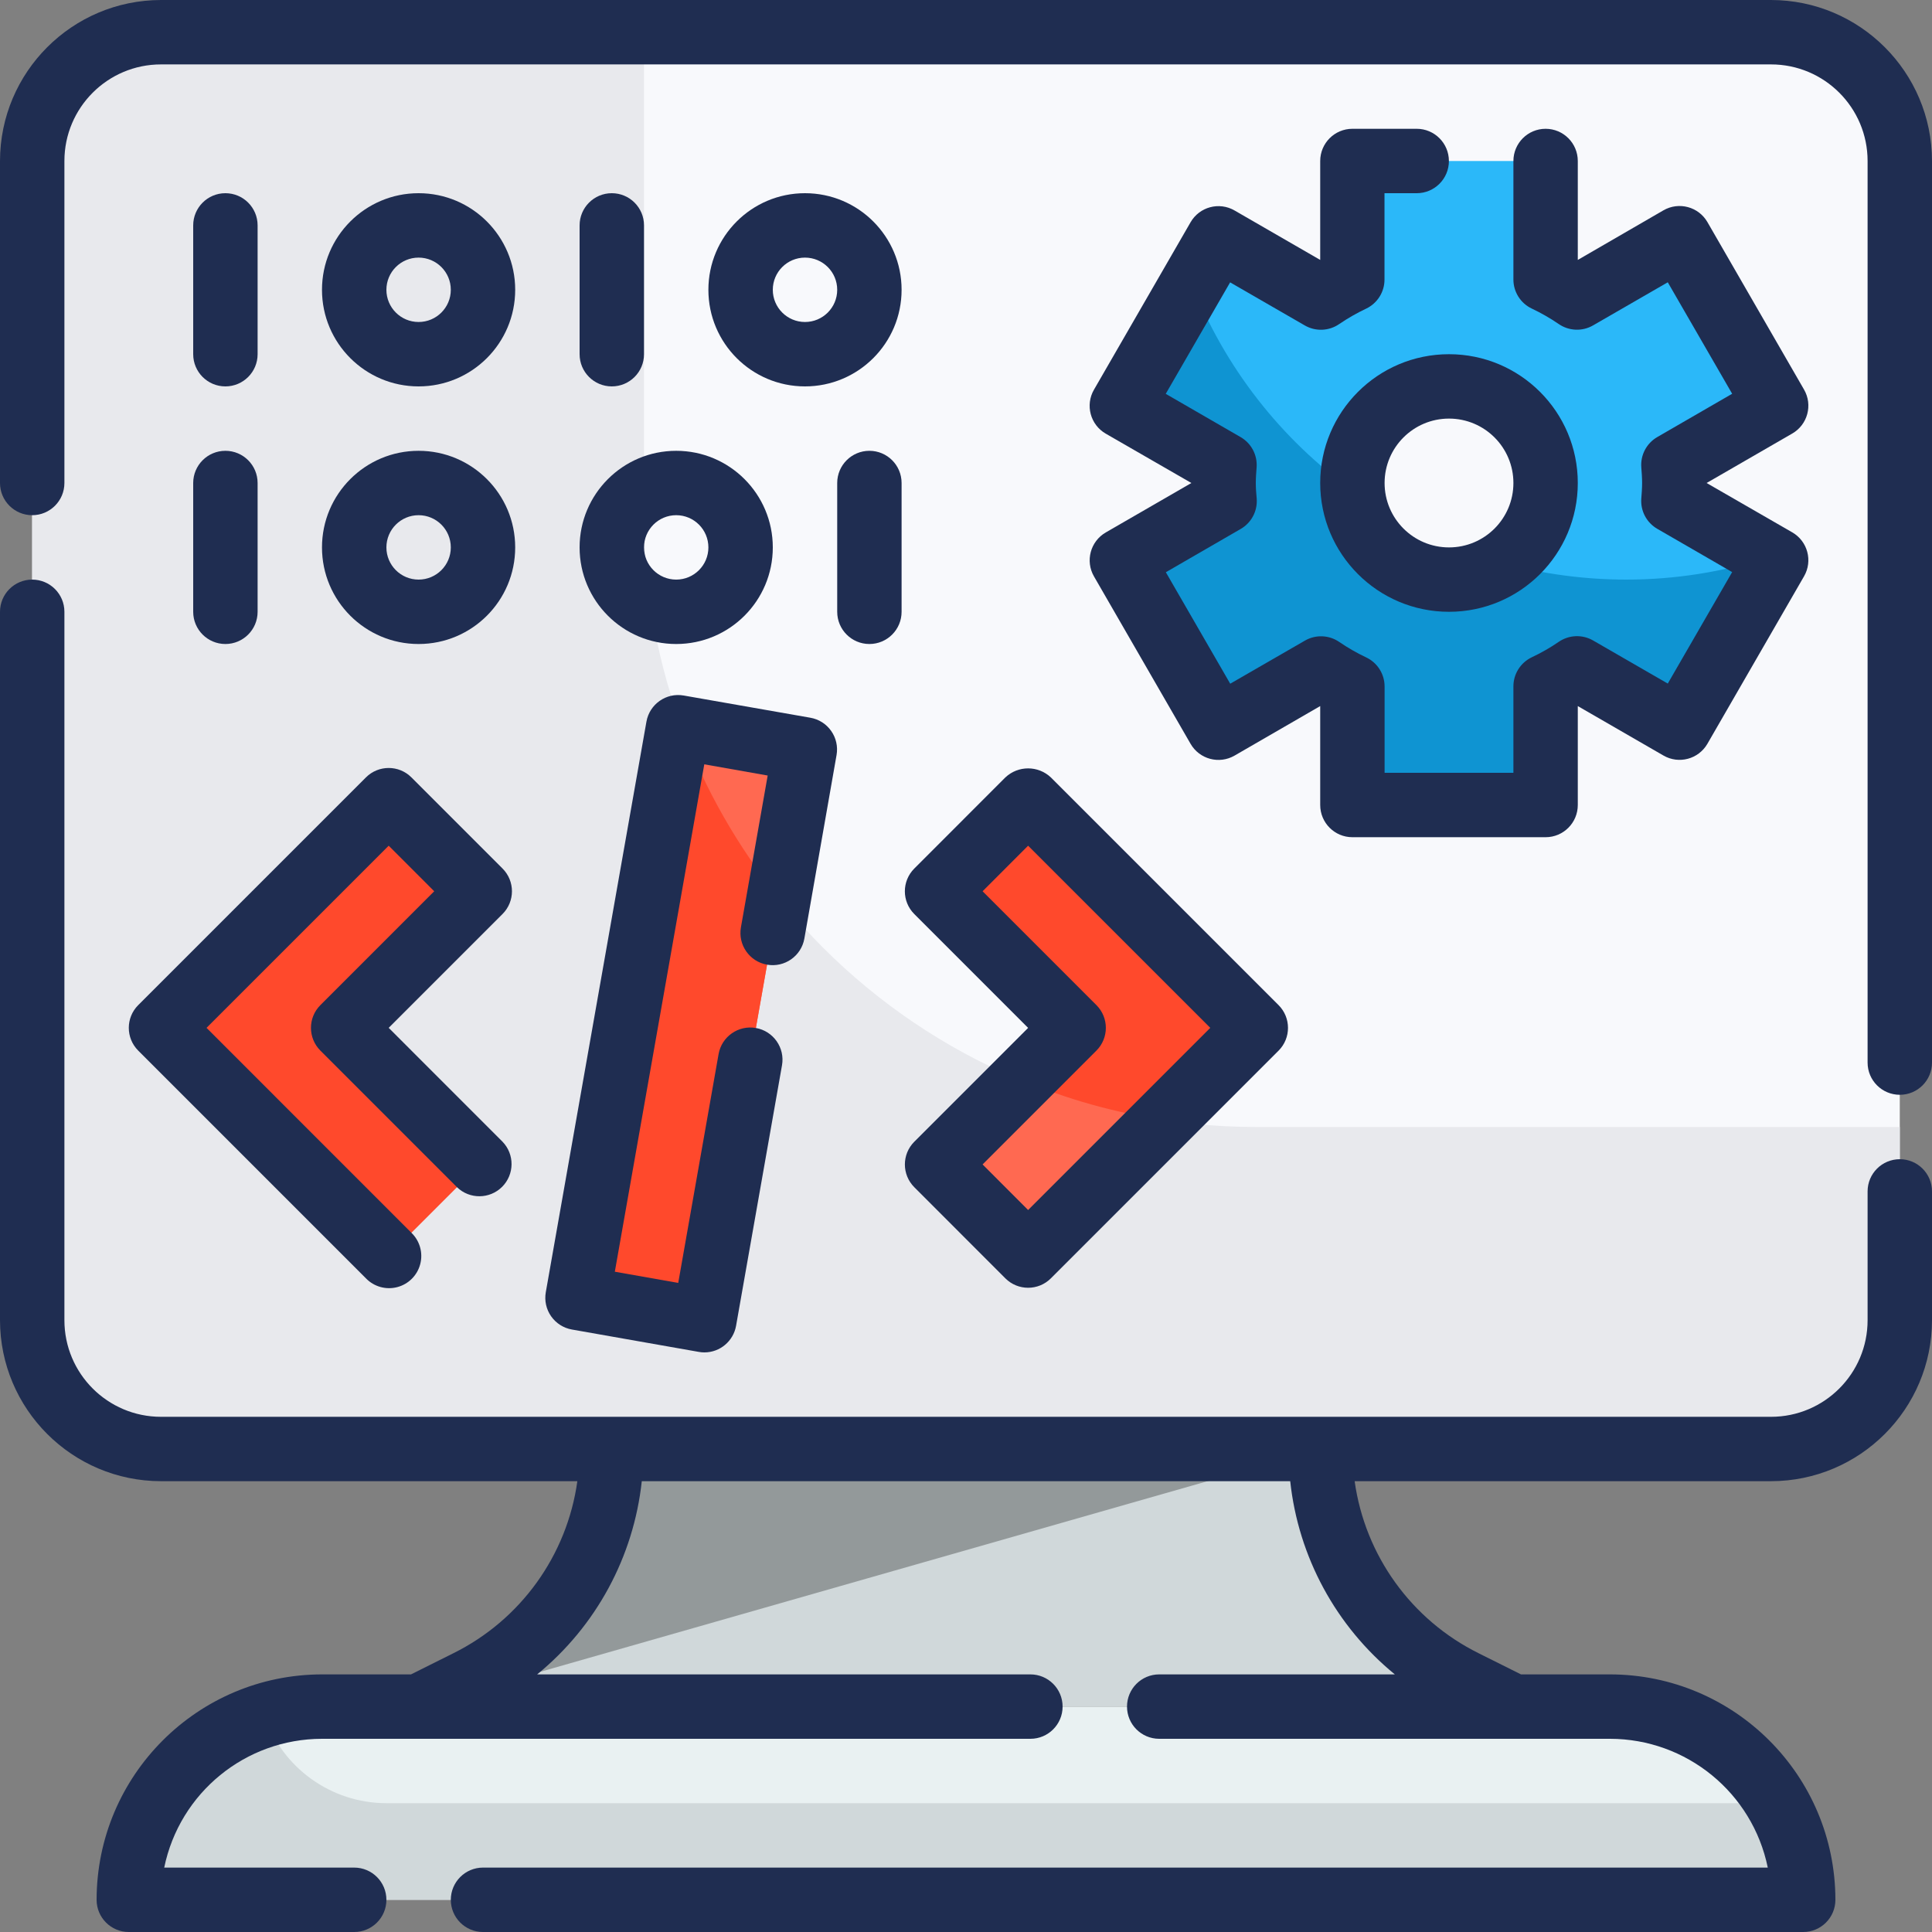 <svg width="80px" height="80px" viewBox="0 0 80 80" version="1.1" xmlns="http://www.w3.org/2000/svg" xmlns:xlink="http://www.w3.org/1999/xlink">
    <rect x="0" y="0" width="80" height="80" fill="#808080" stroke="none"/>
    <title>full-root-access</title>
    <g id="VPS" stroke="none" stroke-width="1" fill="none" fill-rule="evenodd">
        <g id="Desktop-HD" transform="translate(-118, -3047)" fill-rule="nonzero">
            <g id="full-root-access" transform="translate(118, 3047)">
                <g id="Stroke_copy" transform="translate(1.333, 1.333)">
                    <rect id="Rectangle" fill="#F8F9FC" x="0" y="0" width="77.333" height="58.667" rx="4"></rect>
                    <path d="M77.333,45.333 L77.333,53.333 C77.333,56.279 74.946,58.667 72,58.667 L5.333,58.667 C2.388,58.667 0,56.279 0,53.333 L0,5.333 C0,2.388 2.388,0 5.333,0 L25.333,0 L25.333,20 C25.333,33.991 36.675,45.333 50.667,45.333 L77.333,45.333 Z" id="Path" fill="#E8E9ED"></path>
                    <path d="M12,69.333 L65.333,69.333 C69.752,69.333 73.333,72.915 73.333,77.333 L73.333,77.333 L4,77.333 L4,77.333 C4,72.915 7.582,69.333 12,69.333 Z" id="Path" fill="#E9F1F2"></path>
                    <path d="M53.333,58.667 L24,58.667 C24,62.752 21.692,66.487 18.037,68.315 L16,69.333 L61.333,69.333 L59.296,68.315 C55.642,66.487 53.333,62.752 53.333,58.667 Z" id="Path" fill="#D0D8DA"></path>
                    <path d="M53.333,58.667 L24,58.667 C24,62.752 21.692,66.487 18.037,68.315 L16,69.333 L53.333,58.667 Z" id="Path" fill="#93999A"></path>
                    <path d="M73.333,77.333 L4,77.333 C4.01,73.837 6.279,70.748 9.613,69.693 C10.341,71.866 12.375,73.332 14.667,73.333 L72.253,73.333 C72.967,74.545 73.34,75.927 73.333,77.333 Z" id="Path" fill="#D0D8DA"></path>
                    <path d="M68,18.667 C68,18.415 67.981,18.167 67.963,17.919 L72.213,15.467 L68.213,8.533 L63.967,10.985 C63.554,10.704 63.119,10.456 62.667,10.244 L62.667,5.333 L54.667,5.333 L54.667,10.244 C54.214,10.457 53.78,10.706 53.367,10.988 L49.12,8.533 L45.12,15.467 L49.371,17.921 C49.352,18.169 49.333,18.417 49.333,18.669 C49.333,18.921 49.352,19.169 49.371,19.417 L45.12,21.867 L49.12,28.8 L53.367,26.348 C53.78,26.63 54.214,26.879 54.667,27.092 L54.667,32 L62.667,32 L62.667,27.089 C63.119,26.876 63.554,26.627 63.967,26.345 L68.213,28.8 L72.213,21.867 L67.963,19.412 C67.981,19.167 68,18.919 68,18.667 Z M58.667,22.667 C57.049,22.667 55.59,21.692 54.971,20.197 C54.352,18.703 54.694,16.982 55.838,15.838 C56.982,14.694 58.703,14.352 60.197,14.971 C61.692,15.59 62.667,17.049 62.667,18.667 C62.667,20.876 60.876,22.667 58.667,22.667 Z" id="Shape" fill="#2BB8F9"></path>
                    <polygon id="Path" fill="#FF492C" points="12.876 41.228 18.532 35.571 14.761 31.8 5.333 41.228 14.761 50.656 18.532 46.885"></polygon>
                    <polygon id="Path" fill="#FF492C" points="43.124 41.228 37.468 35.571 41.239 31.8 50.667 41.228 41.239 50.656 37.468 46.885"></polygon>
                    <polygon id="Rectangle" fill="#FF6951" transform="translate(27.291, 41.052) rotate(10) translate(-27.291, -41.052)" points="24.624 29.052 29.957 29.052 29.957 53.052 24.624 53.052"></polygon>
                    <path d="M46.853,45.04 L41.24,50.653 L37.467,46.88 L40.96,43.387 C42.847,44.184 44.827,44.74 46.853,45.04 L46.853,45.04 Z" id="Path" fill="#FF6951"></path>
                    <path d="M30.92,35.84 L27.827,53.333 L22.587,52.413 L26.747,28.773 L26.907,28.8 C27.856,31.348 29.211,33.725 30.92,35.84 L30.92,35.84 Z" id="Path" fill="#FF492C"></path>
                    <path d="M71.973,21.72 C70.045,22.348 68.029,22.668 66,22.667 C64.28,22.666 62.567,22.437 60.907,21.987 C60.244,22.43 59.464,22.666 58.667,22.667 C56.587,22.672 54.854,21.074 54.693,19 C51.695,16.846 49.381,13.874 48.027,10.44 L45.12,15.467 L49.373,17.92 C49.32,18.416 49.32,18.917 49.373,19.413 L45.12,21.867 L49.12,28.8 L53.373,26.347 C53.783,26.632 54.215,26.881 54.667,27.093 L54.667,32 L62.667,32 L62.667,27.093 C63.118,26.881 63.551,26.632 63.96,26.347 L68.213,28.8 L72.213,21.867 L71.973,21.72 Z" id="Path" fill="#0F94D2"></path>
                </g>
                <g id="Outline_copy" fill="#1F2D51">
                    <path d="M78.667,48 C77.93,48 77.333,48.597 77.333,49.333 L77.333,54.667 C77.333,56.876 75.542,58.667 73.333,58.667 L6.667,58.667 C4.458,58.667 2.667,56.876 2.667,54.667 L2.667,25.333 C2.667,24.597 2.07,24 1.333,24 C0.597,24 0,24.597 0,25.333 L0,54.667 C0.004,58.347 2.987,61.329 6.667,61.333 L23.907,61.333 C23.478,64.41 21.557,67.076 18.775,68.456 L17.019,69.333 L13.333,69.333 C8.181,69.339 4.006,73.514 4,78.667 C4,79.403 4.597,80 5.333,80 L14.667,80 C15.403,80 16,79.403 16,78.667 C16,77.93 15.403,77.333 14.667,77.333 L6.8,77.333 C7.437,74.231 10.166,72.003 13.333,72 L42.667,72 C43.403,72 44,71.403 44,70.667 C44,69.93 43.403,69.333 42.667,69.333 L22.243,69.333 C24.682,67.339 26.238,64.466 26.575,61.333 L53.425,61.333 C53.762,64.466 55.318,67.339 57.757,69.333 L48,69.333 C47.264,69.333 46.667,69.93 46.667,70.667 C46.667,71.403 47.264,72 48,72 L66.667,72 C69.834,72.003 72.563,74.231 73.2,77.333 L20,77.333 C19.264,77.333 18.667,77.93 18.667,78.667 C18.667,79.403 19.264,80 20,80 L74.667,80 C75.403,80 76,79.403 76,78.667 C75.994,73.514 71.819,69.339 66.667,69.333 L62.981,69.333 L61.225,68.456 C58.443,67.076 56.522,64.41 56.093,61.333 L73.333,61.333 C77.013,61.329 79.996,58.347 80,54.667 L80,49.333 C80,48.597 79.403,48 78.667,48 Z" id="Path"></path>
                    <path d="M73.333,0 L6.667,0 C2.987,0.004 0.004,2.987 0,6.667 L0,20 C0,20.736 0.597,21.333 1.333,21.333 C2.07,21.333 2.667,20.736 2.667,20 L2.667,6.667 C2.667,4.458 4.458,2.667 6.667,2.667 L73.333,2.667 C75.542,2.667 77.333,4.458 77.333,6.667 L77.333,44 C77.333,44.736 77.93,45.333 78.667,45.333 C79.403,45.333 80,44.736 80,44 L80,6.667 C79.996,2.987 77.013,0.004 73.333,0 Z" id="Path"></path>
                    <path d="M45.299,23.867 L49.299,30.8 C49.667,31.438 50.482,31.656 51.12,31.288 L54.667,29.237 L54.667,33.333 C54.667,34.07 55.264,34.667 56,34.667 L64,34.667 C64.736,34.667 65.333,34.07 65.333,33.333 L65.333,29.237 L68.88,31.285 C69.518,31.654 70.333,31.435 70.701,30.797 L74.701,23.864 C75.07,23.226 74.851,22.411 74.213,22.043 L70.667,20 L74.213,17.952 C74.851,17.584 75.07,16.768 74.701,16.131 L70.701,9.197 C70.333,8.56 69.518,8.341 68.88,8.709 L65.333,10.763 L65.333,6.667 C65.333,5.93 64.736,5.333 64,5.333 C63.264,5.333 62.667,5.93 62.667,6.667 L62.667,11.577 C62.668,12.09 62.964,12.557 63.427,12.777 C63.814,12.96 64.186,13.173 64.54,13.415 C64.964,13.709 65.52,13.732 65.967,13.473 L69.059,11.689 L71.725,16.305 L68.629,18.095 C68.182,18.351 67.922,18.842 67.963,19.356 C67.979,19.568 67.996,19.78 67.996,19.997 C67.996,20.215 67.979,20.427 67.963,20.639 C67.922,21.153 68.182,21.644 68.629,21.9 L71.725,23.689 L69.059,28.305 L65.967,26.521 C65.52,26.263 64.964,26.286 64.54,26.58 C64.186,26.822 63.814,27.035 63.427,27.217 C62.964,27.438 62.668,27.904 62.667,28.417 L62.667,32 L57.333,32 L57.333,28.423 C57.332,27.91 57.036,27.443 56.573,27.223 C56.186,27.04 55.814,26.827 55.46,26.585 C55.036,26.291 54.48,26.268 54.033,26.527 L50.941,28.311 L48.275,23.695 L51.371,21.905 C51.818,21.649 52.078,21.158 52.037,20.644 C52.017,20.429 52,20.217 52,20 C52,19.783 52.017,19.571 52.033,19.359 C52.074,18.845 51.814,18.354 51.367,18.097 L48.271,16.308 L50.937,11.692 L54.029,13.476 C54.476,13.734 55.032,13.711 55.456,13.417 C55.81,13.176 56.182,12.963 56.569,12.78 C57.032,12.559 57.328,12.093 57.329,11.58 L57.329,8 L58.663,8 C59.399,8 59.996,7.403 59.996,6.667 C59.996,5.93 59.399,5.333 58.663,5.333 L56,5.333 C55.264,5.333 54.667,5.93 54.667,6.667 L54.667,10.763 L51.12,8.715 C50.482,8.346 49.667,8.565 49.299,9.203 L45.299,16.136 C44.93,16.774 45.149,17.589 45.787,17.957 L49.333,20 L45.787,22.048 C45.151,22.416 44.932,23.23 45.299,23.867 Z" id="Path"></path>
                    <path d="M54.667,20 C54.667,22.946 57.054,25.333 60,25.333 C62.946,25.333 65.333,22.946 65.333,20 C65.333,17.054 62.946,14.667 60,14.667 C57.054,14.667 54.667,17.054 54.667,20 Z M60,17.333 C61.473,17.333 62.667,18.527 62.667,20 C62.667,21.473 61.473,22.667 60,22.667 C58.527,22.667 57.333,21.473 57.333,20 C57.333,18.527 58.527,17.333 60,17.333 Z" id="Shape"></path>
                    <path d="M5.724,43.504 L15.152,52.933 C15.487,53.28 15.983,53.419 16.449,53.297 C16.915,53.175 17.279,52.811 17.401,52.345 C17.523,51.879 17.384,51.383 17.037,51.048 L8.552,42.561 L16.095,35.019 L17.98,36.905 L13.267,41.619 C12.746,42.139 12.746,42.983 13.267,43.504 L18.923,49.16 C19.446,49.665 20.277,49.658 20.792,49.144 C21.306,48.629 21.313,47.798 20.808,47.275 L16.095,42.561 L20.808,37.848 C21.329,37.327 21.329,36.483 20.808,35.963 L17.037,32.191 C16.517,31.67 15.673,31.67 15.152,32.191 L5.724,41.619 C5.203,42.139 5.203,42.983 5.724,43.504 Z" id="Path"></path>
                    <path d="M37.859,49.16 L41.629,52.933 C42.15,53.454 42.994,53.454 43.515,52.933 L52.943,43.505 C53.463,42.985 53.463,42.141 52.943,41.62 L43.515,32.192 C42.986,31.692 42.158,31.692 41.629,32.192 L37.859,35.964 C37.338,36.485 37.338,37.329 37.859,37.849 L42.572,42.563 L37.859,47.276 C37.339,47.797 37.339,48.639 37.859,49.16 L37.859,49.16 Z M45.4,43.504 C45.921,42.983 45.921,42.139 45.4,41.619 L40.687,36.905 L42.572,35.019 L50.115,42.561 L42.572,50.104 L40.687,48.217 L45.4,43.504 Z" id="Shape"></path>
                    <path d="M22.821,54.505 C23.024,54.795 23.334,54.992 23.683,55.053 L28.935,55.979 C29.011,55.993 29.089,56 29.167,56 C29.813,56 30.366,55.535 30.479,54.899 L32.381,44.112 C32.509,43.387 32.025,42.695 31.3,42.567 C30.575,42.439 29.883,42.923 29.755,43.648 L28.084,53.123 L25.459,52.659 L29.163,31.649 L31.788,32.113 L30.68,38.4 C30.552,39.125 31.036,39.817 31.761,39.945 C32.487,40.073 33.179,39.589 33.307,38.864 L34.64,31.264 C34.701,30.916 34.622,30.557 34.418,30.268 C34.215,29.978 33.906,29.781 33.557,29.72 L28.312,28.8 C27.588,28.672 26.897,29.156 26.768,29.88 L22.6,53.509 C22.539,53.858 22.618,54.216 22.821,54.505 Z" id="Path"></path>
                    <path d="M9.333,16 C10.07,16 10.667,15.403 10.667,14.667 L10.667,9.333 C10.667,8.597 10.07,8 9.333,8 C8.597,8 8,8.597 8,9.333 L8,14.667 C8,15.403 8.597,16 9.333,16 Z" id="Path"></path>
                    <path d="M17.333,16 C19.542,16 21.333,14.209 21.333,12 C21.333,9.791 19.542,8 17.333,8 C15.124,8 13.333,9.791 13.333,12 C13.333,14.209 15.124,16 17.333,16 L17.333,16 Z M17.333,10.667 C18.07,10.667 18.667,11.264 18.667,12 C18.667,12.736 18.07,13.333 17.333,13.333 C16.597,13.333 16,12.736 16,12 C16,11.264 16.597,10.667 17.333,10.667 Z" id="Shape"></path>
                    <path d="M26.667,14.667 L26.667,9.333 C26.667,8.597 26.07,8 25.333,8 C24.597,8 24,8.597 24,9.333 L24,14.667 C24,15.403 24.597,16 25.333,16 C26.07,16 26.667,15.403 26.667,14.667 Z" id="Path"></path>
                    <path d="M33.333,8 C31.124,8 29.333,9.791 29.333,12 C29.333,14.209 31.124,16 33.333,16 C35.542,16 37.333,14.209 37.333,12 C37.333,9.791 35.542,8 33.333,8 Z M33.333,13.333 C32.597,13.333 32,12.736 32,12 C32,11.264 32.597,10.667 33.333,10.667 C34.07,10.667 34.667,11.264 34.667,12 C34.667,12.736 34.07,13.333 33.333,13.333 Z" id="Shape"></path>
                    <path d="M8,25.333 C8,26.07 8.597,26.667 9.333,26.667 C10.07,26.667 10.667,26.07 10.667,25.333 L10.667,20 C10.667,19.264 10.07,18.667 9.333,18.667 C8.597,18.667 8,19.264 8,20 L8,25.333 Z" id="Path"></path>
                    <path d="M17.333,26.667 C19.542,26.667 21.333,24.876 21.333,22.667 C21.333,20.458 19.542,18.667 17.333,18.667 C15.124,18.667 13.333,20.458 13.333,22.667 C13.333,24.876 15.124,26.667 17.333,26.667 Z M17.333,21.333 C18.07,21.333 18.667,21.93 18.667,22.667 C18.667,23.403 18.07,24 17.333,24 C16.597,24 16,23.403 16,22.667 C16,21.93 16.597,21.333 17.333,21.333 Z" id="Shape"></path>
                    <path d="M34.667,20 L34.667,25.333 C34.667,26.07 35.264,26.667 36,26.667 C36.736,26.667 37.333,26.07 37.333,25.333 L37.333,20 C37.333,19.264 36.736,18.667 36,18.667 C35.264,18.667 34.667,19.264 34.667,20 Z" id="Path"></path>
                    <path d="M28,26.667 C30.209,26.667 32,24.876 32,22.667 C32,20.458 30.209,18.667 28,18.667 C25.791,18.667 24,20.458 24,22.667 C24,24.876 25.791,26.667 28,26.667 Z M28,21.333 C28.736,21.333 29.333,21.93 29.333,22.667 C29.333,23.403 28.736,24 28,24 C27.264,24 26.667,23.403 26.667,22.667 C26.667,21.93 27.264,21.333 28,21.333 Z" id="Shape"></path>
                </g>
            </g>
        </g>
    </g>
</svg>
